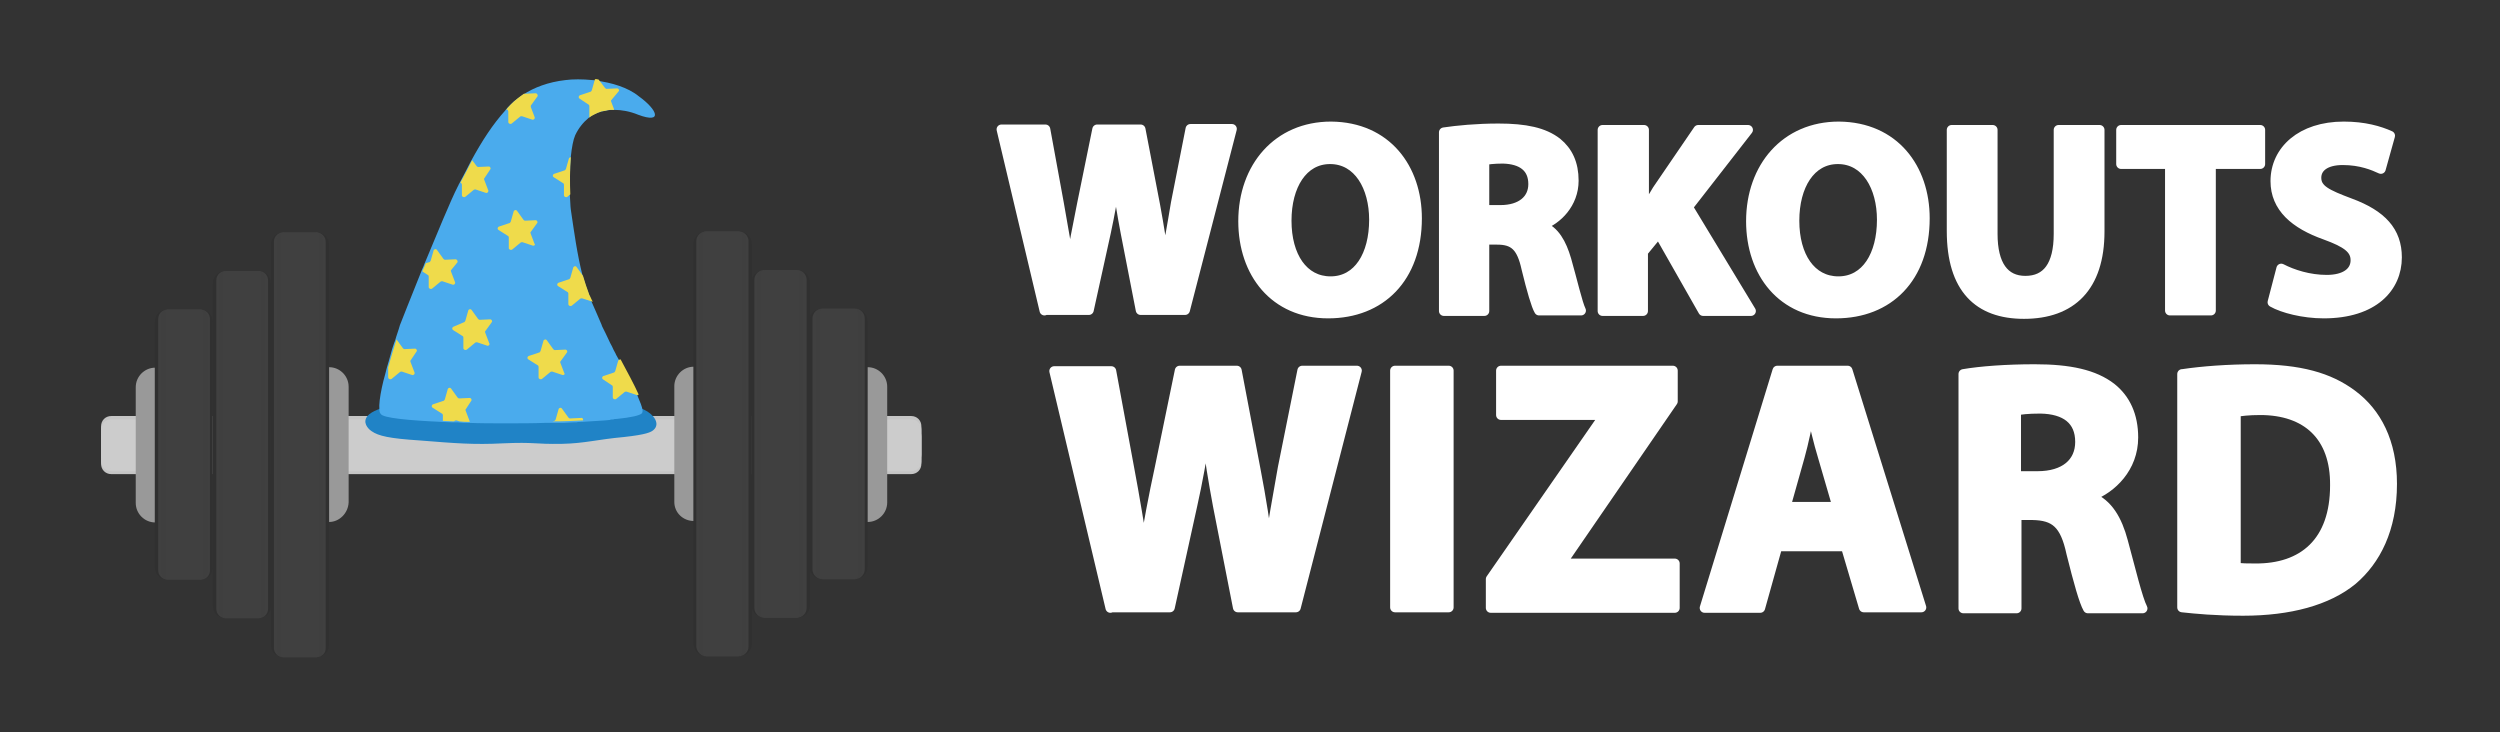<?xml version="1.0" encoding="utf-8"?>
<!-- Generator: Adobe Illustrator 23.0.3, SVG Export Plug-In . SVG Version: 6.00 Build 0)  -->
<svg version="1.1" id="Layer_1" xmlns="http://www.w3.org/2000/svg" xmlns:xlink="http://www.w3.org/1999/xlink" x="0px" y="0px"
	 viewBox="0 0 512 150" style="enable-background:new 0 0 512 150;" xml:space="preserve">
<rect x="0" y="0" width="512" height="150" fill="#333333" stroke="none"/>
<style type="text/css">
	.st0{fill:#C5C5C5;}
	.st1{fill:#CCCCCC;}
	.st2{opacity:0.15;fill:#CCCCCC;}
	.st3{fill:#999999;}
	.st4{fill:#303030;}
	.st5{fill:#404040;}
	.st6{opacity:0.2;fill:#404040;}
	.st7{fill:#2083C6;}
	.st8{fill:#4AABED;}
	.st9{fill:#EFDB4B;}
	.st10{fill:#FFFFFF;}
	.st11{fill:none;stroke:#FFFFFF;stroke-width:2;stroke-linejoin:round;stroke-miterlimit:10;}
</style>
<g>
	<path class="st0" d="M186.6,97.1H22.8c-1.2,0-2.1-0.9-2.1-2.1v-7.7c0-1.2,0.9-2.1,2.1-2.1h163.8c1.2,0,2.1,0.9,2.1,2.1V95
		C188.7,96.2,187.8,97.1,186.6,97.1z"/>
	<path class="st1" d="M186.6,96.5H22.8c-1.2,0-2.1-0.9-2.1-2.1V88c0-1.2,0.9-2.1,2.1-2.1h163.8c1.2,0,2.1,0.9,2.1,2.1v6.5
		C188.7,95.6,187.8,96.5,186.6,96.5z"/>
	<path class="st2" d="M186.6,95.9H22.8c-1.2,0-2.1-0.9-2.1-2.1v-5.3c0-1.2,0.9-2.1,2.1-2.1h163.8c1.2,0,2.1,0.9,2.1,2.1v5.3
		C188.7,95,187.8,95.9,186.6,95.9z"/>
	<path class="st1" d="M186.6,95.2H22.8c-1.2,0-2.1-0.9-2.1-2.1v-3.7c0-1.2,0.9-2.1,2.1-2.1h163.8c1.2,0,2.1,0.9,2.1,2.1v3.7
		C188.7,94.2,187.8,95.2,186.6,95.2z"/>
</g>
<path class="st3" d="M31.8,107L31.8,107c-2.2,0-4-1.8-4-4V79.3c0-2.2,1.8-4,4-4h0c2.2,0,4,1.8,4,4v23.7C35.7,105.2,34,107,31.8,107z
	"/>
<path class="st3" d="M67.4,106.9L67.4,106.9c-2.2,0-4-1.8-4-4V79.2c0-2.2,1.8-4,4-4h0c2.2,0,4,1.8,4,4v23.7
	C71.3,105.1,69.5,106.9,67.4,106.9z"/>
<g>
	<path class="st4" d="M41.1,118.7h-6.9c-1.4,0-2.5-1.1-2.5-2.5V65.9c0-1.4,1.1-2.5,2.5-2.5h6.9c1.4,0,2.5,1.1,2.5,2.5v50.3
		C43.6,117.6,42.5,118.7,41.1,118.7z"/>
	<path class="st5" d="M41.1,118.7h-6.8c-1.1,0-1.9-0.9-1.9-1.9V65.3c0-1.1,0.9-1.9,1.9-1.9h6.8c1.1,0,1.9,0.9,1.9,1.9v51.5
		C43,117.9,42.2,118.7,41.1,118.7z"/>
	<path class="st6" d="M41.1,118.7h-6.8c-0.7,0-1.3-0.6-1.3-1.3V64.7c0-0.7,0.6-1.3,1.3-1.3h6.8c0.7,0,1.3,0.6,1.3,1.3v52.7
		C42.4,118.1,41.8,118.7,41.1,118.7z"/>
	<path class="st5" d="M41.1,118.7h-6.8c-0.3,0-0.5-0.2-0.5-0.5V63.9c0-0.3,0.2-0.5,0.5-0.5h6.8c0.3,0,0.5,0.2,0.5,0.5v54.3
		C41.7,118.5,41.4,118.7,41.1,118.7z"/>
</g>
<g>
	<path class="st4" d="M53,126.6h-6.9c-1.4,0-2.5-1.1-2.5-2.5V58c0-1.4,1.1-2.5,2.5-2.5H53c1.4,0,2.5,1.1,2.5,2.5v66.2
		C55.5,125.5,54.4,126.6,53,126.6z"/>
	<path class="st5" d="M53,126.6h-6.8c-1.1,0-1.9-0.9-1.9-1.9V57.4c0-1.1,0.9-1.9,1.9-1.9H53c1.1,0,1.9,0.9,1.9,1.9v67.3
		C54.9,125.8,54,126.6,53,126.6z"/>
	<path class="st6" d="M53,126.6h-6.8c-0.7,0-1.3-0.6-1.3-1.3V56.8c0-0.7,0.6-1.3,1.3-1.3H53c0.7,0,1.3,0.6,1.3,1.3v68.5
		C54.3,126,53.7,126.6,53,126.6z"/>
	<path class="st5" d="M53,126.6h-6.8c-0.3,0-0.5-0.2-0.5-0.5V56c0-0.3,0.2-0.5,0.5-0.5H53c0.3,0,0.5,0.2,0.5,0.5v70.1
		C53.5,126.4,53.3,126.6,53,126.6z"/>
</g>
<g>
	<path class="st4" d="M64.9,134.6H58c-1.4,0-2.5-1.1-2.5-2.5v-82c0-1.4,1.1-2.5,2.5-2.5h6.9c1.4,0,2.5,1.1,2.5,2.5v82
		C67.4,133.4,66.2,134.6,64.9,134.6z"/>
	<path class="st5" d="M64.8,134.6H58c-1.1,0-1.9-0.9-1.9-1.9V49.5c0-1.1,0.9-1.9,1.9-1.9h6.8c1.1,0,1.9,0.9,1.9,1.9v83.1
		C66.8,133.7,65.9,134.6,64.8,134.6z"/>
	<path class="st6" d="M64.8,134.6H58c-0.7,0-1.3-0.6-1.3-1.3V48.9c0-0.7,0.6-1.3,1.3-1.3h6.8c0.7,0,1.3,0.6,1.3,1.3v84.3
		C66.2,134,65.6,134.6,64.8,134.6z"/>
	<path class="st5" d="M64.8,134.6H58c-0.3,0-0.5-0.2-0.5-0.5V48.1c0-0.3,0.2-0.5,0.5-0.5h6.8c0.3,0,0.5,0.2,0.5,0.5V134
		C65.4,134.3,65.1,134.6,64.8,134.6z"/>
</g>
<path class="st3" d="M177.7,106.9L177.7,106.9c2.2,0,4-1.8,4-4V79.2c0-2.2-1.8-4-4-4h0c-2.2,0-4,1.8-4,4v23.7
	C173.7,105.1,175.5,106.9,177.7,106.9z"/>
<path class="st3" d="M142.1,106.7L142.1,106.7c2.2,0,4-1.8,4-4V79.1c0-2.2-1.8-4-4-4h0c-2.2,0-4,1.8-4,4v23.7
	C138.1,105,139.9,106.7,142.1,106.7z"/>
<g>
	<path class="st4" d="M168.3,118.6h6.8c1.4,0,2.6-1.1,2.6-2.6V65.8c0-1.4-1.1-2.6-2.6-2.6h-6.8c-1.4,0-2.6,1.1-2.6,2.6v50.2
		C165.8,117.5,166.9,118.6,168.3,118.6z"/>
	<path class="st5" d="M168.4,118.6h6.7c1.1,0,2-0.9,2-2V65.2c0-1.1-0.9-2-2-2h-6.7c-1.1,0-2,0.9-2,2v51.4
		C166.4,117.7,167.3,118.6,168.4,118.6z"/>
	<path class="st6" d="M168.4,118.6h6.7c0.8,0,1.4-0.6,1.4-1.4V64.6c0-0.8-0.6-1.4-1.4-1.4h-6.7c-0.8,0-1.4,0.6-1.4,1.4v52.6
		C167,118,167.6,118.6,168.4,118.6z"/>
	<path class="st5" d="M168.4,118.6h6.7c0.3,0,0.6-0.3,0.6-0.6V63.9c0-0.3-0.3-0.6-0.6-0.6h-6.7c-0.3,0-0.6,0.3-0.6,0.6V118
		C167.8,118.3,168,118.6,168.4,118.6z"/>
</g>
<g>
	<path class="st4" d="M156.5,126.5h6.8c1.4,0,2.6-1.1,2.6-2.6V57.9c0-1.4-1.1-2.6-2.6-2.6h-6.8c-1.4,0-2.6,1.1-2.6,2.6V124
		C153.9,125.4,155.1,126.5,156.5,126.5z"/>
	<path class="st5" d="M156.5,126.5h6.7c1.1,0,2-0.9,2-2V57.3c0-1.1-0.9-2-2-2h-6.7c-1.1,0-2,0.9-2,2v67.2
		C154.5,125.6,155.4,126.5,156.5,126.5z"/>
	<path class="st6" d="M156.5,126.5h6.7c0.8,0,1.4-0.6,1.4-1.4V56.7c0-0.8-0.6-1.4-1.4-1.4h-6.7c-0.8,0-1.4,0.6-1.4,1.4v68.4
		C155.1,125.9,155.7,126.5,156.5,126.5z"/>
	<path class="st5" d="M156.5,126.5h6.7c0.3,0,0.6-0.3,0.6-0.6v-70c0-0.3-0.3-0.6-0.6-0.6h-6.7c-0.3,0-0.6,0.3-0.6,0.6v70
		C155.9,126.2,156.2,126.5,156.5,126.5z"/>
</g>
<g>
	<path class="st4" d="M144.6,134.4h6.8c1.4,0,2.6-1.1,2.6-2.6V50c0-1.4-1.1-2.6-2.6-2.6h-6.8c-1.4,0-2.6,1.1-2.6,2.6v81.9
		C142.1,133.3,143.2,134.4,144.6,134.4z"/>
	<path class="st5" d="M144.6,134.4h6.7c1.1,0,2-0.9,2-2v-83c0-1.1-0.9-2-2-2h-6.7c-1.1,0-2,0.9-2,2v83
		C142.7,133.5,143.6,134.4,144.6,134.4z"/>
	<path class="st6" d="M144.6,134.4h6.7c0.8,0,1.4-0.6,1.4-1.4V48.8c0-0.8-0.6-1.4-1.4-1.4h-6.7c-0.8,0-1.4,0.6-1.4,1.4V133
		C143.3,133.8,143.9,134.4,144.6,134.4z"/>
	<path class="st5" d="M144.6,134.4h6.7c0.3,0,0.6-0.3,0.6-0.6V48c0-0.3-0.3-0.6-0.6-0.6h-6.7c-0.3,0-0.6,0.3-0.6,0.6v85.8
		C144.1,134.2,144.3,134.4,144.6,134.4z"/>
</g>
<g>
	<path class="st7" d="M87.1,82c-3.8,0.1-6.5,0.8-7.8,1.2c-1.8,0.6-3.7,1.2-4.3,2.4c-0.7,1.4,0.9,2.6,1.1,2.7c1.4,1,3.7,1.5,9.8,1.9
		c7.5,0.6,11.2,0.9,17,0.6c6.8-0.3,6.4,0.2,12.2,0.1c4.7-0.1,7.2-0.9,12.7-1.4c4.6-0.5,5.6-1,6.1-1.5c1.3-1.2,0.1-3.1-2-4.1
		c-1.2-0.6-2.6-0.7-5.5-1.1c-2.7-0.3-4.8-0.4-5.1-0.4C117.3,82.3,104.5,82.1,87.1,82z"/>
	<path class="st8" d="M130.7,23.5c-1.7-0.7-3.4-1-4.9-1h-0.1c-0.2,0-0.4,0-0.6,0c0,0,0,0,0,0c-0.4,0-0.8,0.1-1.2,0.2
		c-0.2,0-0.4,0.1-0.6,0.1c-0.1,0-0.2,0.1-0.4,0.1h0c-0.4,0.1-0.8,0.3-1.2,0.5c-0.4,0.2-0.8,0.4-1.1,0.7c-1.1,0.9-2.1,2.1-2.8,3.6
		c-0.4,0.9-0.7,2.5-0.9,4.4c-0.2,2.3-0.2,4.9-0.2,7.1c0,0.2,0,0.5,0,0.7c0.1,1.2,0.1,2.3,0.2,3c0.7,4.7,1.3,9.2,2.4,13.5
		c0.4,1.3,0.8,2.6,1.3,3.9c0.2,0.5,0.4,1,0.6,1.6c0.6,1.4,1.3,2.9,2,4.6c0,0,0,0,0,0c0,0.1,0.1,0.2,0.1,0.3h0v0c0.5,1,1,2,1.5,3.1
		c0.2,0.5,0.5,0.9,0.7,1.4c0.2,0.5,0.5,0.9,0.7,1.4c0.2,0.3,0.3,0.6,0.5,0.9c0.2,0.3,0.4,0.7,0.6,1c0.9,1.7,1.8,3.3,2.5,4.7
		c0.1,0.2,0.2,0.5,0.3,0.7c0.2,0.3,0.3,0.6,0.4,0.9l0,0c0.6,1.4,1,2.4,1.1,3.1v0c0,0.3,0,0.4-0.1,0.6c-0.4,0.5-2.3,0.9-5.2,1.2
		c-0.2,0-0.5,0-0.7,0.1c-0.2,0-0.5,0-0.7,0.1c-0.3,0-0.6,0.1-1,0.1c-1.4,0.1-3,0.2-4.7,0.3c-0.4,0-0.8,0-1.2,0.1c-0.2,0-0.4,0-0.6,0
		c-0.6,0-1.3,0.1-1.9,0.1c-0.3,0-0.6,0-0.9,0c-0.5,0-1.1,0-1.6,0c-0.2,0-0.3,0-0.5,0c-0.2,0-0.5,0-0.7,0c-2.7,0.1-5.5,0.1-8.4,0.1
		c-2.5,0-5,0-7.5-0.1c-0.7,0-1.4,0-2.1-0.1h0c-0.4,0-0.7,0-1.1,0h0c-0.8,0-1.6-0.1-2.3-0.1c-6.8-0.3-11.9-0.8-12.4-1.6
		c-0.2-0.2-0.3-0.5-0.3-0.9v0c-0.1-1,0.1-2.6,0.5-4.5c0.2-0.9,0.4-1.8,0.7-2.8c0.1-0.4,0.2-0.8,0.3-1.2v0c0.3-0.9,0.5-1.8,0.8-2.8
		c0.1-0.5,0.3-1,0.4-1.4c0.2-0.5,0.3-1,0.5-1.4v0c0.3-1.1,0.7-2.1,1-3.2c0.3-0.7,2.1-5.4,4.3-10.8v0c0.2-0.6,0.5-1.1,0.7-1.7
		c2.6-6.2,5.4-13.1,6.9-16c0.1-0.1,0.1-0.3,0.2-0.4c0.9-1.7,1.7-3.2,2.4-4.6c2.4-4.4,4.5-7.6,7.1-10.5c0.1-0.2,0.3-0.3,0.4-0.5
		c0.2-0.2,0.3-0.3,0.5-0.5c0.5-0.5,1-1,1.6-1.4c0.2-0.2,0.5-0.4,0.7-0.5c0.1-0.1,0.3-0.2,0.4-0.3c0,0,0,0,0,0c2.3-1.5,5.2-2.6,8.7-3
		c1.5-0.2,3.5-0.2,5.5,0h0c0.2,0,0.4,0,0.7,0.1h0c3.2,0.4,6.6,1.4,8.8,3.2C134.7,22.5,135.8,25.4,130.7,23.5z"/>
	<path class="st9" d="M95.4,83.8c-0.1,0.1-0.1,0.2,0,0.4l0.8,2.1c0,0,0,0.1,0,0.1c-0.7,0-1.4,0-2.1-0.1h0l-0.6-0.2
		c-0.1,0-0.3,0-0.4,0.1L93,86.3c-0.8,0-1.6-0.1-2.3-0.1l0-1.2c0-0.1-0.1-0.3-0.2-0.3l-1.9-1.2c-0.3-0.2-0.2-0.6,0.1-0.7l2.1-0.7
		c0.1,0,0.2-0.1,0.3-0.3l0.6-2.1c0.1-0.3,0.5-0.4,0.7-0.1l1.3,1.8c0.1,0.1,0.2,0.2,0.3,0.2l2.2-0.1c0.3,0,0.5,0.4,0.3,0.6L95.4,83.8
		z"/>
	<path class="st9" d="M99.2,36.5c-0.1,0.1-0.1,0.2,0,0.4L100,39c0.1,0.3-0.2,0.6-0.5,0.5l-2.1-0.7c-0.1,0-0.3,0-0.4,0.1l-1.7,1.4
		c-0.3,0.2-0.7,0-0.7-0.3l0-2.2c0-0.1-0.1-0.3-0.2-0.3l-0.1-0.1c0.9-1.7,1.7-3.2,2.4-4.6l0.9,1.2c0.1,0.1,0.2,0.2,0.3,0.2l2.2-0.1
		c0.3,0,0.5,0.4,0.3,0.6L99.2,36.5z"/>
	<path class="st9" d="M115.2,76.8l-2.1-0.7c-0.1,0-0.3,0-0.4,0.1l-1.7,1.4c-0.3,0.2-0.7,0-0.7-0.3l0-2.2c0-0.1-0.1-0.3-0.2-0.3
		l-1.9-1.2c-0.3-0.2-0.2-0.6,0.1-0.7l2.1-0.7c0.1,0,0.2-0.1,0.3-0.3l0.6-2.1c0.1-0.3,0.5-0.4,0.7-0.1l1.3,1.8
		c0.1,0.1,0.2,0.2,0.3,0.2l2.2-0.1c0.3,0,0.5,0.4,0.3,0.6l-1.3,1.8c-0.1,0.1-0.1,0.2,0,0.4l0.8,2.1
		C115.8,76.5,115.5,76.9,115.2,76.8z"/>
	<path class="st9" d="M119.4,86.1c-1.9,0.1-4,0.2-6.2,0.2l0.3-0.1c0.1,0,0.2-0.1,0.3-0.3l0.6-2.1c0.1-0.3,0.5-0.4,0.7-0.1l1.3,1.8
		c0.1,0.1,0.2,0.2,0.3,0.2l2.2-0.1C119.3,85.5,119.5,85.8,119.4,86.1z"/>
	<path class="st9" d="M130.8,80.8c-0.1,0.1-0.3,0.2-0.4,0.1l-2.1-0.7c-0.1,0-0.3,0-0.4,0.1l-1.7,1.4c-0.3,0.2-0.7,0-0.7-0.3l0-2.2
		c0-0.1-0.1-0.3-0.2-0.3l-1.8-1.2c-0.3-0.2-0.2-0.6,0.1-0.7l2.1-0.7c0.1,0,0.2-0.1,0.3-0.3l0.6-2.1c0.1-0.2,0.3-0.3,0.5-0.3
		C128.5,76.2,129.9,78.8,130.8,80.8z"/>
	<path class="st9" d="M121.4,61.8C121.3,61.8,121.3,61.8,121.4,61.8l-2.2-0.7c-0.1,0-0.3,0-0.4,0.1l-1.7,1.4c-0.3,0.2-0.7,0-0.7-0.3
		l0-2.2c0-0.1-0.1-0.3-0.2-0.3l-1.9-1.2c-0.3-0.2-0.2-0.6,0.1-0.7l2.1-0.7c0.1,0,0.2-0.1,0.3-0.3l0.6-2.1c0.1-0.3,0.5-0.4,0.7-0.1
		l1.3,1.8c0.4,1.3,0.8,2.6,1.3,3.9C120.9,60.7,121.1,61.3,121.4,61.8z"/>
	<path class="st9" d="M84.1,73.8c-0.1,0.1-0.1,0.2,0,0.4l0.8,2.1c0.1,0.3-0.2,0.6-0.5,0.5l-2.1-0.7c-0.1,0-0.3,0-0.4,0.1l-1.7,1.4
		c-0.3,0.2-0.7,0-0.7-0.3l0-2.1v0c0.5-1.8,1.1-3.7,1.7-5.7c0,0,0,0,0,0l1.3,1.8c0.1,0.1,0.2,0.2,0.3,0.2l2.2-0.1
		c0.3,0,0.5,0.4,0.3,0.6L84.1,73.8z"/>
	<path class="st9" d="M99.8,70.8l-2.1-0.7c-0.1,0-0.3,0-0.4,0.1l-1.7,1.4c-0.3,0.2-0.7,0-0.7-0.3l0-2.2c0-0.1-0.1-0.3-0.2-0.3
		l-1.9-1.2c-0.3-0.2-0.2-0.6,0.1-0.7L95,66c0.1,0,0.2-0.1,0.3-0.3l0.6-2.1c0.1-0.3,0.5-0.4,0.7-0.1l1.3,1.8c0.1,0.1,0.2,0.2,0.3,0.2
		l2.2-0.1c0.3,0,0.5,0.4,0.3,0.6l-1.3,1.8c-0.1,0.1-0.1,0.2,0,0.4l0.8,2.1C100.4,70.5,100.1,70.9,99.8,70.8z"/>
	<path class="st9" d="M92.4,55.3c-0.1,0.1-0.1,0.2,0,0.4l0.8,2.1c0.1,0.3-0.2,0.6-0.5,0.5l-2.1-0.7c-0.1,0-0.3,0-0.4,0.1l-1.7,1.4
		c-0.3,0.2-0.7,0-0.7-0.3l0-2.2c0-0.1-0.1-0.3-0.2-0.3l-1.1-0.7c0.2-0.6,0.5-1.1,0.7-1.7l0.7-0.2c0.1,0,0.2-0.1,0.3-0.3l0.6-2.1
		c0.1-0.3,0.5-0.4,0.7-0.1l1.3,1.8c0.1,0.1,0.2,0.2,0.3,0.2l2.2-0.1c0.3,0,0.5,0.4,0.4,0.6L92.4,55.3z"/>
	<path class="st9" d="M109.1,50.3l-2.1-0.7c-0.1,0-0.3,0-0.4,0.1l-1.7,1.4c-0.3,0.2-0.7,0-0.7-0.3l0-2.2c0-0.1-0.1-0.3-0.2-0.3
		l-1.9-1.2c-0.3-0.2-0.2-0.6,0.1-0.7l2.1-0.7c0.1,0,0.2-0.1,0.3-0.3l0.6-2.1c0.1-0.3,0.5-0.4,0.7-0.1l1.3,1.8
		c0.1,0.1,0.2,0.2,0.3,0.2l2.2-0.1c0.3,0,0.5,0.4,0.3,0.6l-1.3,1.8c-0.1,0.1-0.1,0.2,0,0.4l0.8,2.1
		C109.7,50.1,109.4,50.4,109.1,50.3z"/>
	<path class="st9" d="M116.8,39.8l-0.6,0.5c-0.3,0.2-0.7,0-0.7-0.3l0-2.2c0-0.1-0.1-0.3-0.2-0.3l-1.9-1.2c-0.3-0.2-0.2-0.6,0.1-0.7
		l2.1-0.7c0.1,0,0.2-0.1,0.3-0.3l0.6-2.1c0.1-0.2,0.2-0.3,0.4-0.3C116.7,34.6,116.7,37.6,116.8,39.8z"/>
	<path class="st9" d="M108.8,21.5c-0.1,0.1-0.1,0.2-0.1,0.4l0.8,2.1c0.1,0.3-0.2,0.6-0.5,0.5l-2.1-0.7c-0.1,0-0.3,0-0.4,0.1
		l-1.7,1.4c-0.3,0.2-0.7,0-0.7-0.3l0-2.2c0-0.1-0.1-0.3-0.2-0.3l-0.2-0.1c0.3-0.3,0.6-0.7,0.9-1c0.8-0.8,1.7-1.5,2.7-2.2
		c0,0,0.1,0,0.2,0l2.2-0.1c0.3,0,0.5,0.4,0.4,0.6L108.8,21.5z"/>
	<path class="st9" d="M125.2,20.5c-0.1,0.1-0.1,0.2,0,0.4l0.6,1.6h-0.1c-0.2,0-0.4,0-0.6,0c0,0,0,0,0,0c-0.4,0-0.8,0.1-1.2,0.2
		c-0.2,0-0.4,0.1-0.6,0.1c-0.1,0-0.2,0-0.3,0.1l0,0l0,0c-0.4,0.1-0.8,0.3-1.2,0.5c-0.4,0.2-0.8,0.4-1.1,0.7c0,0,0-0.1,0-0.2l0-2.2
		c0-0.1-0.1-0.3-0.2-0.3l-1.8-1.2c-0.3-0.2-0.2-0.6,0.1-0.7l2.1-0.7c0.1,0,0.2-0.1,0.3-0.3l0.6-2.1c0-0.1,0-0.1,0.1-0.2h0
		c0.2,0,0.4,0,0.7,0.1h0l1.3,1.7c0.1,0.1,0.2,0.2,0.3,0.2l2.2-0.1c0.3,0,0.5,0.4,0.3,0.6L125.2,20.5z"/>
</g>
<g>
	<path class="st10" d="M213.9,63.6l-8.8-37.1h9l2.8,15.3c0.8,4.4,1.6,9.2,2.2,12.9h0.1c0.6-4,1.5-8.5,2.4-13l3.1-15.2h8.9l3,15.6
		c0.8,4.3,1.4,8.3,2,12.4h0.1c0.5-4.1,1.4-8.5,2.1-12.9l3-15.2h8.5l-9.6,37.1h-9.1l-3.1-15.9c-0.7-3.7-1.3-7.2-1.8-11.4h-0.1
		c-0.7,4.2-1.3,7.7-2.1,11.4l-3.5,15.9H213.9z"/>
	<path class="st11" d="M213.9,63.6l-8.8-37.1h9l2.8,15.3c0.8,4.4,1.6,9.2,2.2,12.9h0.1c0.6-4,1.5-8.5,2.4-13l3.1-15.2h8.9l3,15.6
		c0.8,4.3,1.4,8.3,2,12.4h0.1c0.5-4.1,1.4-8.5,2.1-12.9l3-15.2h8.5l-9.6,37.1h-9.1l-3.1-15.9c-0.7-3.7-1.3-7.2-1.8-11.4h-0.1
		c-0.7,4.2-1.3,7.7-2.1,11.4l-3.5,15.9H213.9z"/>
</g>
<g>
	<path class="st10" d="M290.2,44.7c0,12.2-7.4,19.5-18.2,19.5c-11,0-17.4-8.3-17.4-18.9c0-11.1,7.1-19.4,18-19.4
		C284,26,290.2,34.5,290.2,44.7z M263.5,45.2c0,7.3,3.4,12.4,9,12.4c5.7,0,8.9-5.4,8.9-12.6c0-6.7-3.2-12.4-9-12.4
		C266.8,32.6,263.5,38,263.5,45.2z"/>
	<path class="st11" d="M290.2,44.7c0,12.2-7.4,19.5-18.2,19.5c-11,0-17.4-8.3-17.4-18.9c0-11.1,7.1-19.4,18-19.4
		C284,26,290.2,34.5,290.2,44.7z M263.5,45.2c0,7.3,3.4,12.4,9,12.4c5.7,0,8.9-5.4,8.9-12.6c0-6.7-3.2-12.4-9-12.4
		C266.8,32.6,263.5,38,263.5,45.2z"/>
</g>
<g>
	<path class="st10" d="M295.7,27.1c2.7-0.4,6.7-0.8,11.2-0.8c5.5,0,9.3,0.8,12,2.9c2.2,1.8,3.4,4.3,3.4,7.8c0,4.7-3.4,8-6.5,9.1v0.2
		c2.6,1,4,3.5,5,6.9c1.2,4.2,2.3,9,3,10.4h-8.6c-0.6-1-1.5-4.1-2.6-8.6c-1-4.6-2.6-5.9-6-5.9H304v14.6h-8.3V27.1z M304,43h3.3
		c4.2,0,6.7-2.1,6.7-5.3c0-3.4-2.3-5.1-6.2-5.2c-2,0-3.2,0.2-3.8,0.3V43z"/>
	<path class="st11" d="M295.7,27.1c2.7-0.4,6.7-0.8,11.2-0.8c5.5,0,9.3,0.8,12,2.9c2.2,1.8,3.4,4.3,3.4,7.8c0,4.7-3.4,8-6.5,9.1v0.2
		c2.6,1,4,3.5,5,6.9c1.2,4.2,2.3,9,3,10.4h-8.6c-0.6-1-1.5-4.1-2.6-8.6c-1-4.6-2.6-5.9-6-5.9H304v14.6h-8.3V27.1z M304,43h3.3
		c4.2,0,6.7-2.1,6.7-5.3c0-3.4-2.3-5.1-6.2-5.2c-2,0-3.2,0.2-3.8,0.3V43z"/>
</g>
<g>
	<path class="st10" d="M328.4,26.6h8.3V43h0.2c0.8-1.4,1.7-2.7,2.5-4.1l8.4-12.3H358l-12.3,15.8l12.9,21.3h-9.8l-9.1-16l-3.2,3.9
		v12.1h-8.3V26.6z"/>
	<path class="st11" d="M328.4,26.6h8.3V43h0.2c0.8-1.4,1.7-2.7,2.5-4.1l8.4-12.3H358l-12.3,15.8l12.9,21.3h-9.8l-9.1-16l-3.2,3.9
		v12.1h-8.3V26.6z"/>
</g>
<g>
	<path class="st10" d="M394.2,44.7c0,12.2-7.4,19.5-18.2,19.5c-11,0-17.4-8.3-17.4-18.9c0-11.1,7.1-19.4,18-19.4
		C388,26,394.2,34.5,394.2,44.7z M367.5,45.2c0,7.3,3.4,12.4,9,12.4c5.7,0,8.9-5.4,8.9-12.6c0-6.7-3.2-12.4-9-12.4
		C370.8,32.6,367.5,38,367.5,45.2z"/>
	<path class="st11" d="M394.2,44.7c0,12.2-7.4,19.5-18.2,19.5c-11,0-17.4-8.3-17.4-18.9c0-11.1,7.1-19.4,18-19.4
		C388,26,394.2,34.5,394.2,44.7z M367.5,45.2c0,7.3,3.4,12.4,9,12.4c5.7,0,8.9-5.4,8.9-12.6c0-6.7-3.2-12.4-9-12.4
		C370.8,32.6,367.5,38,367.5,45.2z"/>
</g>
<g>
	<path class="st10" d="M408.1,26.6v21.3c0,6.4,2.4,9.6,6.7,9.6c4.4,0,6.8-3.1,6.8-9.6V26.6h8.4v20.8c0,11.4-5.8,16.9-15.5,16.9
		c-9.3,0-14.8-5.2-14.8-17V26.6H408.1z"/>
	<path class="st11" d="M408.1,26.6v21.3c0,6.4,2.4,9.6,6.7,9.6c4.4,0,6.8-3.1,6.8-9.6V26.6h8.4v20.8c0,11.4-5.8,16.9-15.5,16.9
		c-9.3,0-14.8-5.2-14.8-17V26.6H408.1z"/>
</g>
<g>
	<path class="st10" d="M444.4,33.6h-10v-7h28.5v7h-10.1v30h-8.4V33.6z"/>
	<path class="st11" d="M444.4,33.6h-10v-7h28.5v7h-10.1v30h-8.4V33.6z"/>
</g>
<g>
	<path class="st10" d="M467.2,55c2.3,1.2,5.7,2.3,9.3,2.3c3.8,0,5.9-1.6,5.9-4c0-2.3-1.8-3.6-6.2-5.2C470,45.9,466,42.5,466,37.1
		c0-6.3,5.3-11.2,14-11.2c4.2,0,7.3,0.9,9.5,1.9l-1.9,6.8c-1.5-0.7-4.1-1.8-7.8-1.8s-5.4,1.6-5.4,3.6c0,2.4,2.1,3.4,6.9,5.2
		c6.5,2.4,9.6,5.8,9.6,11.1c0,6.2-4.8,11.5-15,11.5c-4.2,0-8.4-1.1-10.5-2.3L467.2,55z"/>
	<path class="st11" d="M467.2,55c2.3,1.2,5.7,2.3,9.3,2.3c3.8,0,5.9-1.6,5.9-4c0-2.3-1.8-3.6-6.2-5.2C470,45.9,466,42.5,466,37.1
		c0-6.3,5.3-11.2,14-11.2c4.2,0,7.3,0.9,9.5,1.9l-1.9,6.8c-1.5-0.7-4.1-1.8-7.8-1.8s-5.4,1.6-5.4,3.6c0,2.4,2.1,3.4,6.9,5.2
		c6.5,2.4,9.6,5.8,9.6,11.1c0,6.2-4.8,11.5-15,11.5c-4.2,0-8.4-1.1-10.5-2.3L467.2,55z"/>
</g>
<g>
	<path class="st10" d="M227.4,124.5l-11.5-48.5h11.7l3.7,20c1.1,5.8,2.1,12,2.9,16.9h0.1c0.8-5.3,1.9-11.1,3.2-17.1l4.1-19.9h11.7
		l3.9,20.5c1.1,5.7,1.9,10.9,2.6,16.3h0.1c0.7-5.4,1.8-11.1,2.8-16.9l4-19.9h11.2l-12.5,48.5h-11.9l-4.1-20.9
		c-0.9-4.9-1.7-9.4-2.3-15h-0.1c-0.9,5.5-1.7,10.1-2.8,15l-4.6,20.9H227.4z"/>
	<path class="st11" d="M227.4,124.5l-11.5-48.5h11.7l3.7,20c1.1,5.8,2.1,12,2.9,16.9h0.1c0.8-5.3,1.9-11.1,3.2-17.1l4.1-19.9h11.7
		l3.9,20.5c1.1,5.7,1.9,10.9,2.6,16.3h0.1c0.7-5.4,1.8-11.1,2.8-16.9l4-19.9h11.2l-12.5,48.5h-11.9l-4.1-20.9
		c-0.9-4.9-1.7-9.4-2.3-15h-0.1c-0.9,5.5-1.7,10.1-2.8,15l-4.6,20.9H227.4z"/>
</g>
<g>
	<path class="st10" d="M296.7,75.9v48.5h-11V75.9H296.7z"/>
	<path class="st11" d="M296.7,75.9v48.5h-11V75.9H296.7z"/>
</g>
<g>
	<path class="st10" d="M305.3,118.6l23.1-33.3V85h-21v-9.1h35.2v6.3L320,115.1v0.3h23v9.1h-37.7V118.6z"/>
	<path class="st11" d="M305.3,118.6l23.1-33.3V85h-21v-9.1h35.2v6.3L320,115.1v0.3h23v9.1h-37.7V118.6z"/>
</g>
<g>
	<path class="st10" d="M364,112l-3.5,12.5h-11.4L364,75.9h14.4l15.1,48.5h-11.8l-3.7-12.5H364z M376.3,103.8l-3-10.3
		c-0.9-2.9-1.7-6.5-2.4-9.4h-0.1c-0.7,2.9-1.4,6.6-2.2,9.4l-2.9,10.3H376.3z"/>
	<path class="st11" d="M364,112l-3.5,12.5h-11.4L364,75.9h14.4l15.1,48.5h-11.8l-3.7-12.5H364z M376.3,103.8l-3-10.3
		c-0.9-2.9-1.7-6.5-2.4-9.4h-0.1c-0.7,2.9-1.4,6.6-2.2,9.4l-2.9,10.3H376.3z"/>
</g>
<g>
	<path class="st10" d="M402.1,76.6c3.5-0.6,8.8-1,14.6-1c7.2,0,12.2,1.1,15.7,3.8c2.9,2.3,4.5,5.7,4.5,10.2c0,6.2-4.4,10.4-8.6,12
		v0.2c3.4,1.4,5.3,4.6,6.5,9.1c1.5,5.5,3,11.8,4,13.7h-11.2c-0.8-1.4-1.9-5.3-3.4-11.3c-1.3-6.1-3.4-7.7-7.9-7.8H413v19.1h-10.9
		V76.6z M413,97.5h4.3c5.5,0,8.7-2.7,8.7-7c0-4.5-3-6.7-8.1-6.8c-2.7,0-4.2,0.2-5,0.4V97.5z"/>
	<path class="st11" d="M402.1,76.6c3.5-0.6,8.8-1,14.6-1c7.2,0,12.2,1.1,15.7,3.8c2.9,2.3,4.5,5.7,4.5,10.2c0,6.2-4.4,10.4-8.6,12
		v0.2c3.4,1.4,5.3,4.6,6.5,9.1c1.5,5.5,3,11.8,4,13.7h-11.2c-0.8-1.4-1.9-5.3-3.4-11.3c-1.3-6.1-3.4-7.7-7.9-7.8H413v19.1h-10.9
		V76.6z M413,97.5h4.3c5.5,0,8.7-2.7,8.7-7c0-4.5-3-6.7-8.1-6.8c-2.7,0-4.2,0.2-5,0.4V97.5z"/>
</g>
<g>
	<path class="st10" d="M447,76.6c4-0.6,9.3-1,14.8-1c9.2,0,15.2,1.7,19.9,5.2c5,3.7,8.2,9.7,8.2,18.3c0,9.3-3.4,15.7-8.1,19.7
		c-5.1,4.2-12.9,6.3-22.4,6.3c-5.7,0-9.7-0.4-12.5-0.7V76.6z M458,116.2c0.9,0.2,2.4,0.2,3.8,0.2c9.9,0.1,16.4-5.4,16.4-17
		c0.1-10.1-5.8-15.4-15.3-15.4c-2.4,0-4,0.2-5,0.4V116.2z"/>
	<path class="st11" d="M447,76.6c4-0.6,9.3-1,14.8-1c9.2,0,15.2,1.7,19.9,5.2c5,3.7,8.2,9.7,8.2,18.3c0,9.3-3.4,15.7-8.1,19.7
		c-5.1,4.2-12.9,6.3-22.4,6.3c-5.7,0-9.7-0.4-12.5-0.7V76.6z M458,116.2c0.9,0.2,2.4,0.2,3.8,0.2c9.9,0.1,16.4-5.4,16.4-17
		c0.1-10.1-5.8-15.4-15.3-15.4c-2.4,0-4,0.2-5,0.4V116.2z"/>
</g>
</svg>
